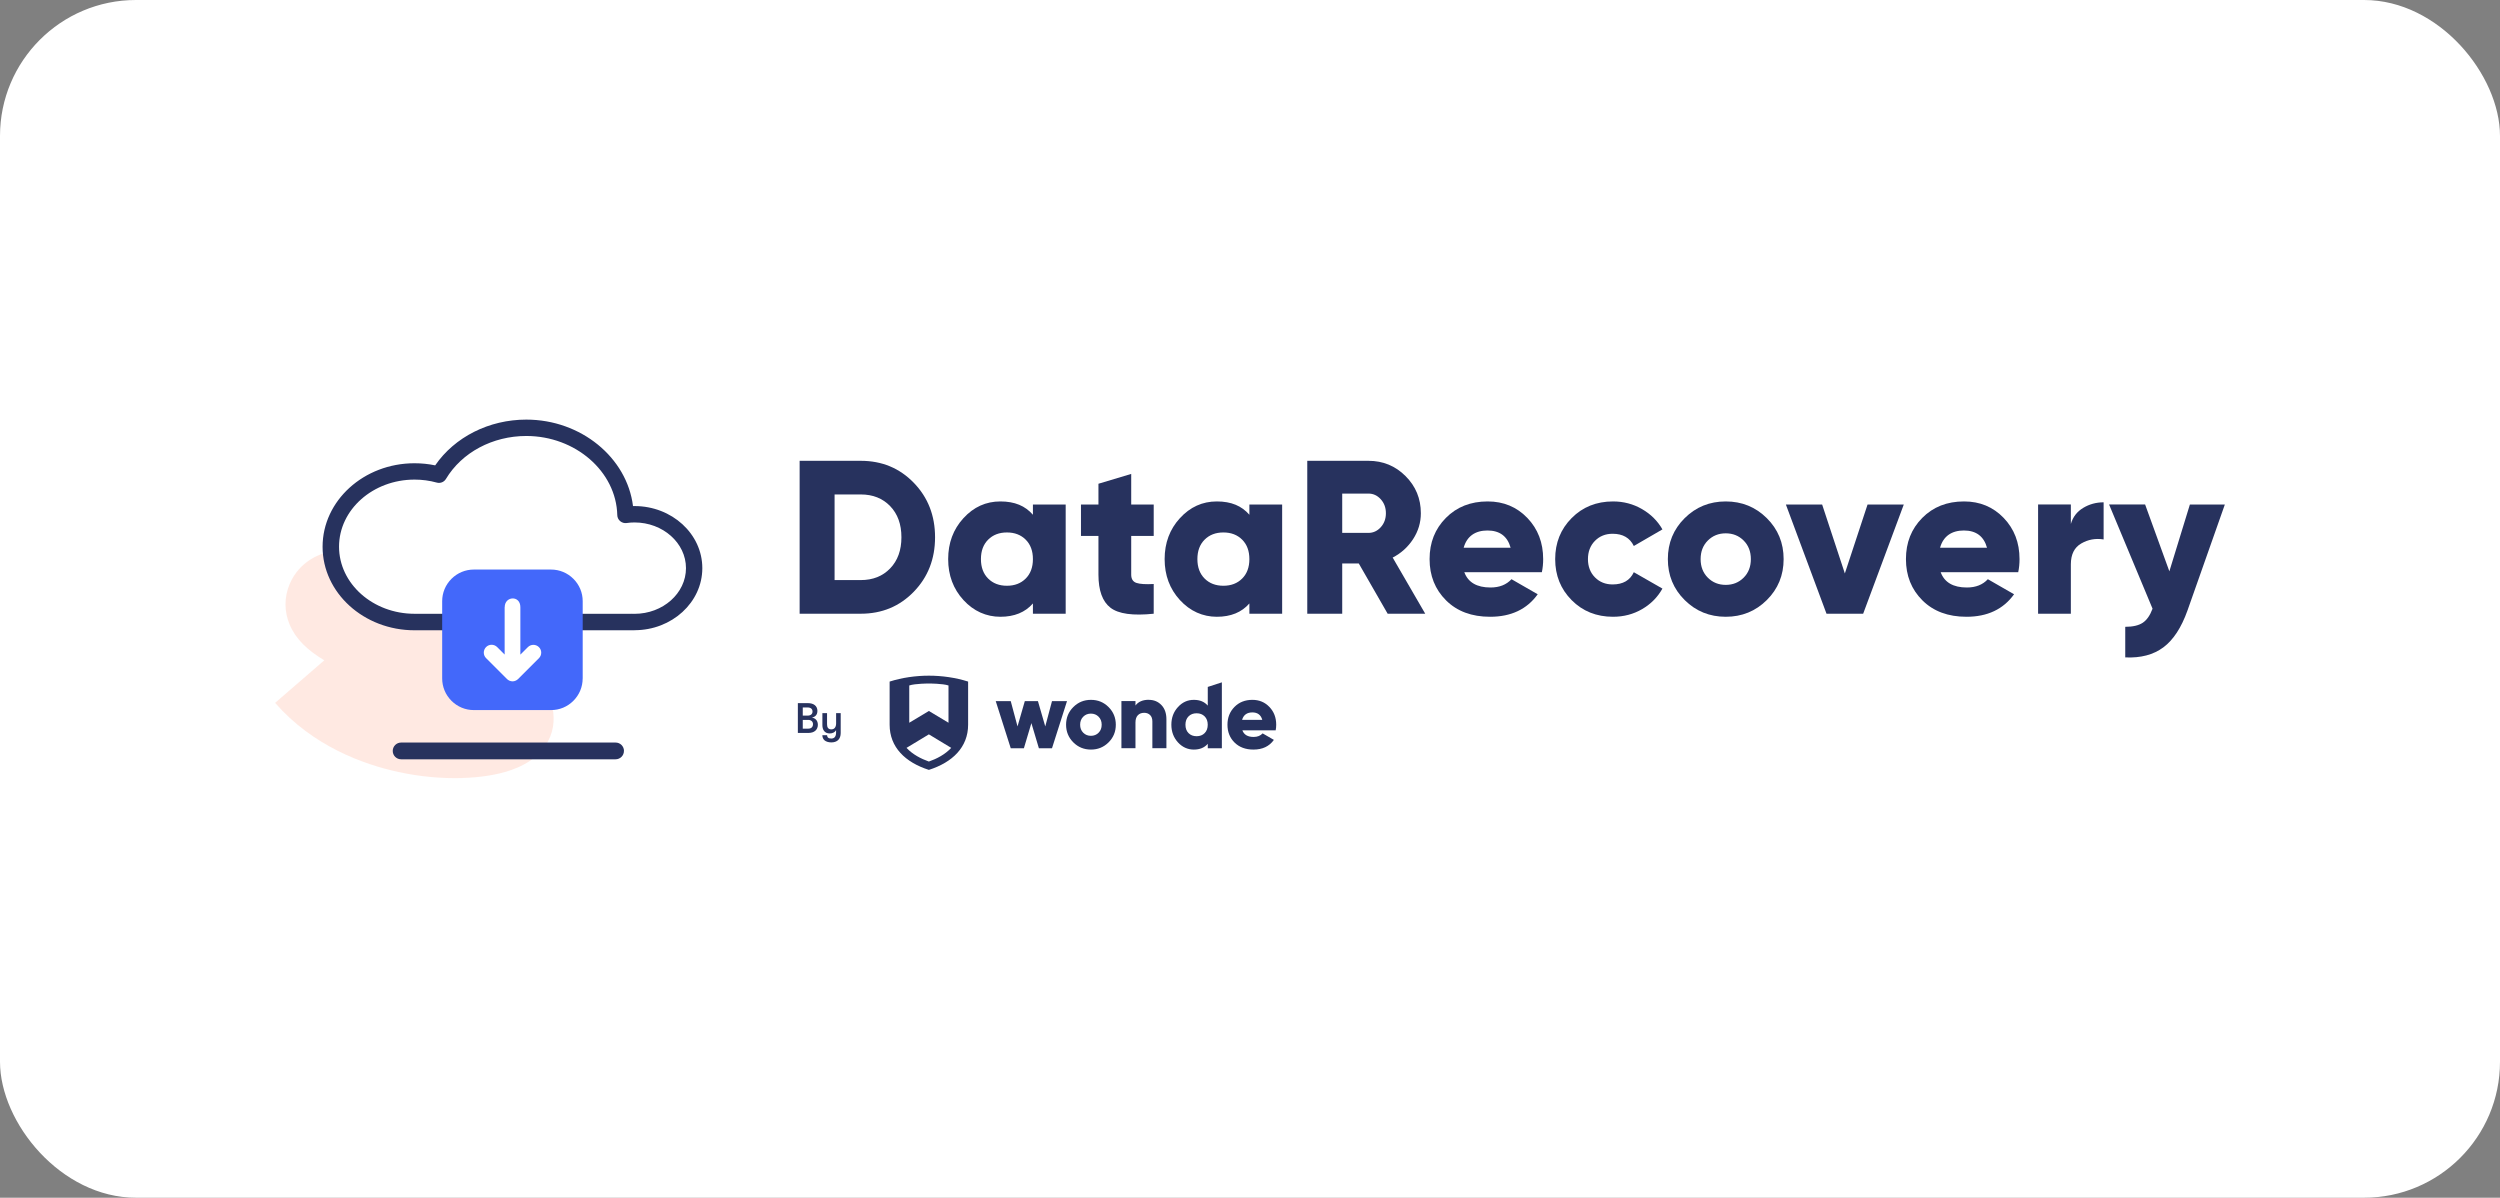 <?xml version="1.0" encoding="UTF-8"?>
<svg id="uuid-c7723d75-01da-413e-9efc-3d8d85fdbb15" xmlns="http://www.w3.org/2000/svg" viewBox="0 0 686.72 329">
  <rect x="0" y="0" width="686.72" height="329" fill="#808080" stroke="none"/>
  <defs>
    <style>
      .cls-1 {
        fill: #ffd5c7;
        isolation: isolate;
        opacity: .5;
      }

      .cls-2 {
        fill: #27325e;
      }

      .cls-3 {
        fill: #fff;
      }

      .cls-4 {
        fill: #4368fa;
      }
    </style>
  </defs>
  <rect class="cls-3" width="686.72" height="329" rx="37.35" ry="37.35"/>
  <g>
    <g>
      <g>
        <path class="cls-1" d="M127.07,213.7c4.9-.14,9.42-.84,13.08-2.09,2.66-.9,4.92-2.1,6.71-3.57,3.13-2.55,4.97-6.01,5.19-9.75.19-3.22-.56-8.07-5.26-12.82-.75-.77-1.6-1.51-2.53-2.23.49-.05.96-.13,1.43-.21,5.3-.99,9.38-4,11.51-8.48,1.58-3.35,1.69-7.07.27-10.45-1.18-2.84-3.18-4.99-5.81-6.78l11.04-15.38c-8.64-6.17-18.27-10.52-27.87-12.57-8.73-1.87-16.96-1.75-23.18.34-7.84,2.64-10.48,7.74-11.35,10.56-.69,2.25-1.45,6.42.26,11.08-3.68-.51-6.81-.49-9.55.08-5.38,1.1-9.44,4.3-11.44,9-1.53,3.61-1.53,7.6.03,11.22,1.69,3.94,4.87,6.97,9.48,9.73l-13.51,11.69c10.34,11.86,24.13,16.87,33.87,18.99,5.91,1.29,12.01,1.83,17.62,1.66"/>
        <path class="cls-3" d="M113.86,129.5c2.29,0,4.53.3,6.7.9,4.71-7.88,13.92-12.88,24-12.88,14.82,0,26.91,10.68,27.23,23.92.82-.12,1.65-.17,2.49-.17,9.03,0,16.38,6.64,16.38,14.81s-7.35,14.81-16.38,14.81c-.22,0-.44,0-.66-.01-.08,0-.16.01-.25.01h-59.52c-12.68,0-23-9.27-23-20.69s10.31-20.69,23-20.69"/>
        <path class="cls-2" d="M174.29,173.13h-60.43c-13.92,0-25.25-10.29-25.25-22.94s11.32-22.94,25.25-22.94c1.92,0,3.82.19,5.68.58,5.36-7.79,14.79-12.57,25.03-12.57,15.03,0,27.66,10.45,29.31,23.75h.42c10.27,0,18.62,7.65,18.62,17.05s-8.35,17.05-18.62,17.05ZM173.62,168.61h.68c7.79,0,14.13-5.64,14.13-12.55s-6.34-12.55-14.13-12.55c-.73,0-1.47.05-2.18.16-.64.09-1.27-.1-1.77-.52s-.78-1.03-.79-1.66c-.29-11.97-11.49-21.73-24.99-21.73-9.26,0-17.71,4.52-22.07,11.79-.52.87-1.55,1.29-2.53,1.01-1.97-.55-4.03-.82-6.1-.82-11.44,0-20.74,8.27-20.74,18.43s9.31,18.43,20.74,18.43h59.51c.09,0,.16-.01.23-.01h.01Z"/>
        <path class="cls-4" d="M160.06,186.36v-21.22c0-2.32-.9-4.49-2.55-6.14-1.64-1.64-3.82-2.55-6.14-2.55h-21.22c-2.32,0-4.49.91-6.14,2.55-1.64,1.64-2.55,3.82-2.55,6.14v21.22c0,2.32.91,4.49,2.55,6.14,1.64,1.64,3.82,2.55,6.13,2.55h21.23c2.31,0,4.49-.9,6.13-2.55,1.64-1.64,2.55-3.82,2.55-6.14"/>
        <path class="cls-3" d="M138.62,166.76v13.04l-2.06-2.06c-.84-.84-2.21-.84-3.04,0s-.84,2.21,0,3.04l5.74,5.74c.19.19.44.35.7.47.26.1.55.17.82.17h0c.29,0,.56-.05.82-.17.26-.1.49-.26.69-.45h.01l5.74-5.74c.84-.84.84-2.21,0-3.04-.84-.84-2.21-.84-3.04,0l-2.06,2.06v-13.04c0-3.32-4.3-3.08-4.3,0h-.01Z"/>
      </g>
      <path class="cls-2" d="M171.4,206.27c0-1.27-1.03-2.3-2.3-2.3h-58.92c-1.27,0-2.3,1.03-2.3,2.3s1.03,2.3,2.3,2.3h58.91c1.27,0,2.3-1.03,2.3-2.3"/>
    </g>
    <g>
      <g>
        <path class="cls-2" d="M224.66,199.05c0,1.42-.98,2.28-2.61,2.28h-2.89v-8.19h2.74c1.64,0,2.63.8,2.63,2.13,0,1.11-.61,1.66-1.56,1.85.89.08,1.68.76,1.68,1.93ZM220.51,194.32v2.25h1.33c.84,0,1.35-.42,1.35-1.12s-.49-1.12-1.35-1.12h-1.33ZM222.03,200.15c.81,0,1.29-.46,1.29-1.24,0-.69-.52-1.16-1.28-1.16h-1.53v2.4h1.52Z"/>
        <path class="cls-2" d="M229.65,195.88h1.28v5.48c0,.85-.26,1.5-.71,1.94-.45.41-1.08.63-1.85.63s-1.44-.2-1.87-.56c-.39-.34-.6-.82-.61-1.42h1.29c.06.6.35.92,1.17.92.76,0,1.31-.46,1.31-1.61v-.69c-.34.58-.95.9-1.75.9-1.35,0-2.01-.96-2.01-2.27v-3.32h1.28v3.05c0,.81.27,1.42,1.18,1.42s1.31-.71,1.31-1.65v-2.82h0Z"/>
      </g>
      <g>
        <path class="cls-2" d="M255.15,185.6c-3.63,0-7.38.54-10.78,1.62v11.84c0,6.21,4.31,10.35,10.78,12.42,6.47-2.07,10.78-6.21,10.78-12.42v-11.84c-3.4-1.08-7.15-1.62-10.78-1.62M260.54,188.29v10.24l-5.39-3.23-5.39,3.23v-10.24c1.62-.54,5.39-.54,5.39-.54,0,0,3.77,0,5.39.54M255.15,209.19c-2.17-.77-4.46-1.95-6.14-3.76l6.14-3.71,6.14,3.71c-1.68,1.81-3.97,3-6.14,3.76"/>
        <polygon class="cls-2" points="288.97 192.6 293.09 192.6 288.97 205.54 285.37 205.54 283.31 198.63 281.25 205.54 277.64 205.54 273.52 192.6 277.64 192.6 279.5 199.54 281.5 192.6 285.11 192.6 287.12 199.54 288.97 192.6 288.97 192.6"/>
        <path class="cls-2" d="M304.51,203.92c-1.32,1.32-2.94,1.98-4.84,1.98s-3.52-.66-4.84-1.98c-1.32-1.32-1.99-2.94-1.99-4.85s.66-3.53,1.99-4.85c1.32-1.32,2.93-1.98,4.84-1.98s3.52.66,4.84,1.98c1.32,1.32,1.99,2.94,1.99,4.85s-.66,3.53-1.99,4.85M297.55,201.27c.57.57,1.27.85,2.11.85s1.55-.28,2.11-.85c.57-.57.85-1.3.85-2.2s-.28-1.63-.85-2.2c-.57-.57-1.27-.85-2.11-.85s-1.55.28-2.11.85c-.57.57-.85,1.3-.85,2.2s.28,1.63.85,2.2"/>
        <path class="cls-2" d="M315.58,192.24c1.37,0,2.52.47,3.44,1.42.92.95,1.38,2.26,1.38,3.93v7.94h-3.86v-7.37c0-.76-.21-1.34-.63-1.75-.42-.41-.96-.61-1.61-.61-.74,0-1.32.22-1.75.67-.43.45-.65,1.11-.65,1.99v7.06h-3.86v-12.94h3.86v1.22c.77-1.05,2-1.58,3.68-1.58"/>
        <path class="cls-2" d="M331.76,188.69l3.87-1.26v18.11h-3.87v-1.22c-.91,1.05-2.19,1.58-3.84,1.58s-3.15-.66-4.35-1.98c-1.2-1.32-1.81-2.94-1.81-4.85s.6-3.53,1.81-4.85c1.2-1.32,2.65-1.98,4.35-1.98s2.92.53,3.84,1.58v-5.13h0ZM326.48,201.38c.57.57,1.3.85,2.21.85s1.65-.28,2.21-.85c.57-.57.85-1.34.85-2.3s-.28-1.73-.85-2.3-1.3-.85-2.21-.85-1.65.28-2.21.85c-.57.57-.85,1.34-.85,2.3s.28,1.73.85,2.3"/>
        <path class="cls-2" d="M341.27,200.62c.45,1.21,1.48,1.81,3.09,1.81,1.05,0,1.87-.33,2.47-.98l3.09,1.79c-1.27,1.78-3.14,2.66-5.62,2.66-2.16,0-3.89-.65-5.19-1.94-1.3-1.29-1.94-2.92-1.94-4.89s.64-3.57,1.92-4.88c1.28-1.3,2.92-1.95,4.93-1.95,1.87,0,3.43.65,4.67,1.95,1.25,1.3,1.87,2.93,1.87,4.88,0,.55-.05,1.07-.15,1.55h-9.15ZM341.19,197.73h5.54c-.38-1.36-1.29-2.04-2.73-2.04s-2.43.68-2.81,2.04"/>
      </g>
    </g>
    <g>
      <path class="cls-2" d="M236.45,126.58c5.8,0,10.65,2.01,14.55,6.03,3.9,4.02,5.85,9.01,5.85,14.97s-1.95,10.95-5.85,14.97c-3.9,4.02-8.75,6.03-14.55,6.03h-16.8v-42h16.8ZM236.45,159.34c3.32,0,6.01-1.07,8.07-3.21,2.06-2.14,3.09-4.99,3.09-8.55s-1.03-6.41-3.09-8.55c-2.06-2.14-4.75-3.21-8.07-3.21h-7.2v23.52h7.2Z"/>
      <path class="cls-2" d="M283.73,138.58h9v30h-9v-2.82c-2.12,2.44-5.1,3.66-8.94,3.66s-7.34-1.53-10.14-4.59c-2.8-3.06-4.2-6.81-4.2-11.25s1.4-8.19,4.2-11.25c2.8-3.06,6.18-4.59,10.14-4.59s6.82,1.22,8.94,3.66v-2.82ZM271.43,158.92c1.32,1.32,3.04,1.98,5.16,1.98s3.84-.66,5.16-1.98c1.32-1.32,1.98-3.1,1.98-5.34s-.66-4.02-1.98-5.34-3.04-1.98-5.16-1.98-3.84.66-5.16,1.98-1.98,3.1-1.98,5.34.66,4.02,1.98,5.34Z"/>
      <path class="cls-2" d="M316.91,147.22h-6.18v10.62c0,1.2.48,1.96,1.44,2.28s2.54.42,4.74.3v8.16c-5.72.6-9.68.05-11.88-1.65-2.2-1.7-3.3-4.73-3.3-9.09v-10.62h-4.8v-8.64h4.8v-5.7l9-2.7v8.4h6.18v8.64Z"/>
      <path class="cls-2" d="M343.19,138.58h9v30h-9v-2.82c-2.12,2.44-5.1,3.66-8.94,3.66s-7.34-1.53-10.14-4.59c-2.8-3.06-4.2-6.81-4.2-11.25s1.4-8.19,4.2-11.25c2.8-3.06,6.18-4.59,10.14-4.59s6.82,1.22,8.94,3.66v-2.82ZM330.89,158.92c1.32,1.32,3.04,1.98,5.16,1.98s3.84-.66,5.16-1.98c1.32-1.32,1.98-3.1,1.98-5.34s-.66-4.02-1.98-5.34-3.04-1.98-5.16-1.98-3.84.66-5.16,1.98-1.98,3.1-1.98,5.34.66,4.02,1.98,5.34Z"/>
      <path class="cls-2" d="M381.17,168.58l-7.93-13.8h-4.55v13.8h-9.6v-42h16.8c4,0,7.4,1.4,10.2,4.2,2.8,2.8,4.2,6.2,4.2,10.2,0,2.56-.71,4.93-2.13,7.11-1.42,2.18-3.29,3.87-5.61,5.07l8.94,15.42h-10.32ZM368.69,135.58v10.8h7.2c1.32,0,2.45-.52,3.39-1.56.94-1.04,1.41-2.32,1.41-3.84s-.47-2.8-1.41-3.84c-.94-1.04-2.07-1.56-3.39-1.56h-7.2Z"/>
      <path class="cls-2" d="M402.23,157.18c1.04,2.8,3.44,4.2,7.2,4.2,2.44,0,4.36-.76,5.76-2.28l7.2,4.14c-2.96,4.12-7.32,6.18-13.08,6.18-5.04,0-9.07-1.5-12.09-4.5-3.02-3-4.53-6.78-4.53-11.34s1.49-8.29,4.47-11.31c2.98-3.02,6.81-4.53,11.49-4.53,4.36,0,7.99,1.51,10.89,4.53,2.9,3.02,4.35,6.79,4.35,11.31,0,1.28-.12,2.48-.36,3.6h-21.3ZM402.05,150.46h12.9c-.88-3.16-3-4.74-6.36-4.74s-5.66,1.58-6.54,4.74Z"/>
      <path class="cls-2" d="M443.09,169.42c-4.56,0-8.35-1.52-11.37-4.56-3.02-3.04-4.53-6.8-4.53-11.28s1.51-8.24,4.53-11.28c3.02-3.04,6.81-4.56,11.37-4.56,2.88,0,5.53.7,7.95,2.1,2.42,1.4,4.29,3.26,5.61,5.58l-7.86,4.56c-1.08-2.24-3.02-3.36-5.82-3.36-1.96,0-3.58.65-4.86,1.95-1.28,1.3-1.92,2.97-1.92,5.01s.64,3.71,1.92,5.01c1.28,1.3,2.9,1.95,4.86,1.95,2.84,0,4.78-1.12,5.82-3.36l7.86,4.5c-1.32,2.36-3.18,4.24-5.58,5.64-2.4,1.4-5.06,2.1-7.98,2.1Z"/>
      <path class="cls-2" d="M485.32,164.83c-3.08,3.06-6.84,4.59-11.28,4.59s-8.2-1.53-11.28-4.59c-3.08-3.06-4.62-6.81-4.62-11.25s1.54-8.19,4.62-11.25,6.84-4.59,11.28-4.59,8.2,1.53,11.28,4.59c3.08,3.06,4.62,6.81,4.62,11.25s-1.54,8.19-4.62,11.25ZM469.12,158.68c1.32,1.32,2.96,1.98,4.92,1.98s3.6-.66,4.92-1.98c1.32-1.32,1.98-3.02,1.98-5.1s-.66-3.78-1.98-5.1c-1.32-1.32-2.96-1.98-4.92-1.98s-3.6.66-4.92,1.98c-1.32,1.32-1.98,3.02-1.98,5.1s.66,3.78,1.98,5.1Z"/>
      <path class="cls-2" d="M512.99,138.58h9.96l-11.16,30h-10.07l-11.16-30h9.96l6.24,18.94,6.24-18.94Z"/>
      <path class="cls-2" d="M533.08,157.18c1.04,2.8,3.44,4.2,7.2,4.2,2.44,0,4.36-.76,5.76-2.28l7.2,4.14c-2.96,4.12-7.32,6.18-13.08,6.18-5.04,0-9.07-1.5-12.09-4.5-3.02-3-4.53-6.78-4.53-11.34s1.49-8.29,4.47-11.31c2.98-3.02,6.81-4.53,11.49-4.53,4.36,0,7.99,1.51,10.89,4.53,2.9,3.02,4.35,6.79,4.35,11.31,0,1.28-.12,2.48-.36,3.6h-21.3ZM532.91,150.46h12.9c-.88-3.16-3-4.74-6.36-4.74s-5.66,1.58-6.54,4.74Z"/>
      <path class="cls-2" d="M568.84,143.92c.56-1.92,1.69-3.39,3.39-4.41,1.7-1.02,3.57-1.53,5.61-1.53v10.2c-2.2-.36-4.25.01-6.15,1.11-1.9,1.1-2.85,3.01-2.85,5.73v13.56h-9v-30h9v5.34Z"/>
      <path class="cls-2" d="M601.54,138.58h9.6l-10.26,29.1c-1.68,4.72-3.89,8.1-6.63,10.14-2.74,2.04-6.23,2.96-10.47,2.76v-8.4c2.08,0,3.68-.37,4.8-1.11,1.12-.74,2.02-2.03,2.7-3.87l-11.94-28.62h9.9l6.66,18.36,5.64-18.36Z"/>
    </g>
  </g>
</svg>